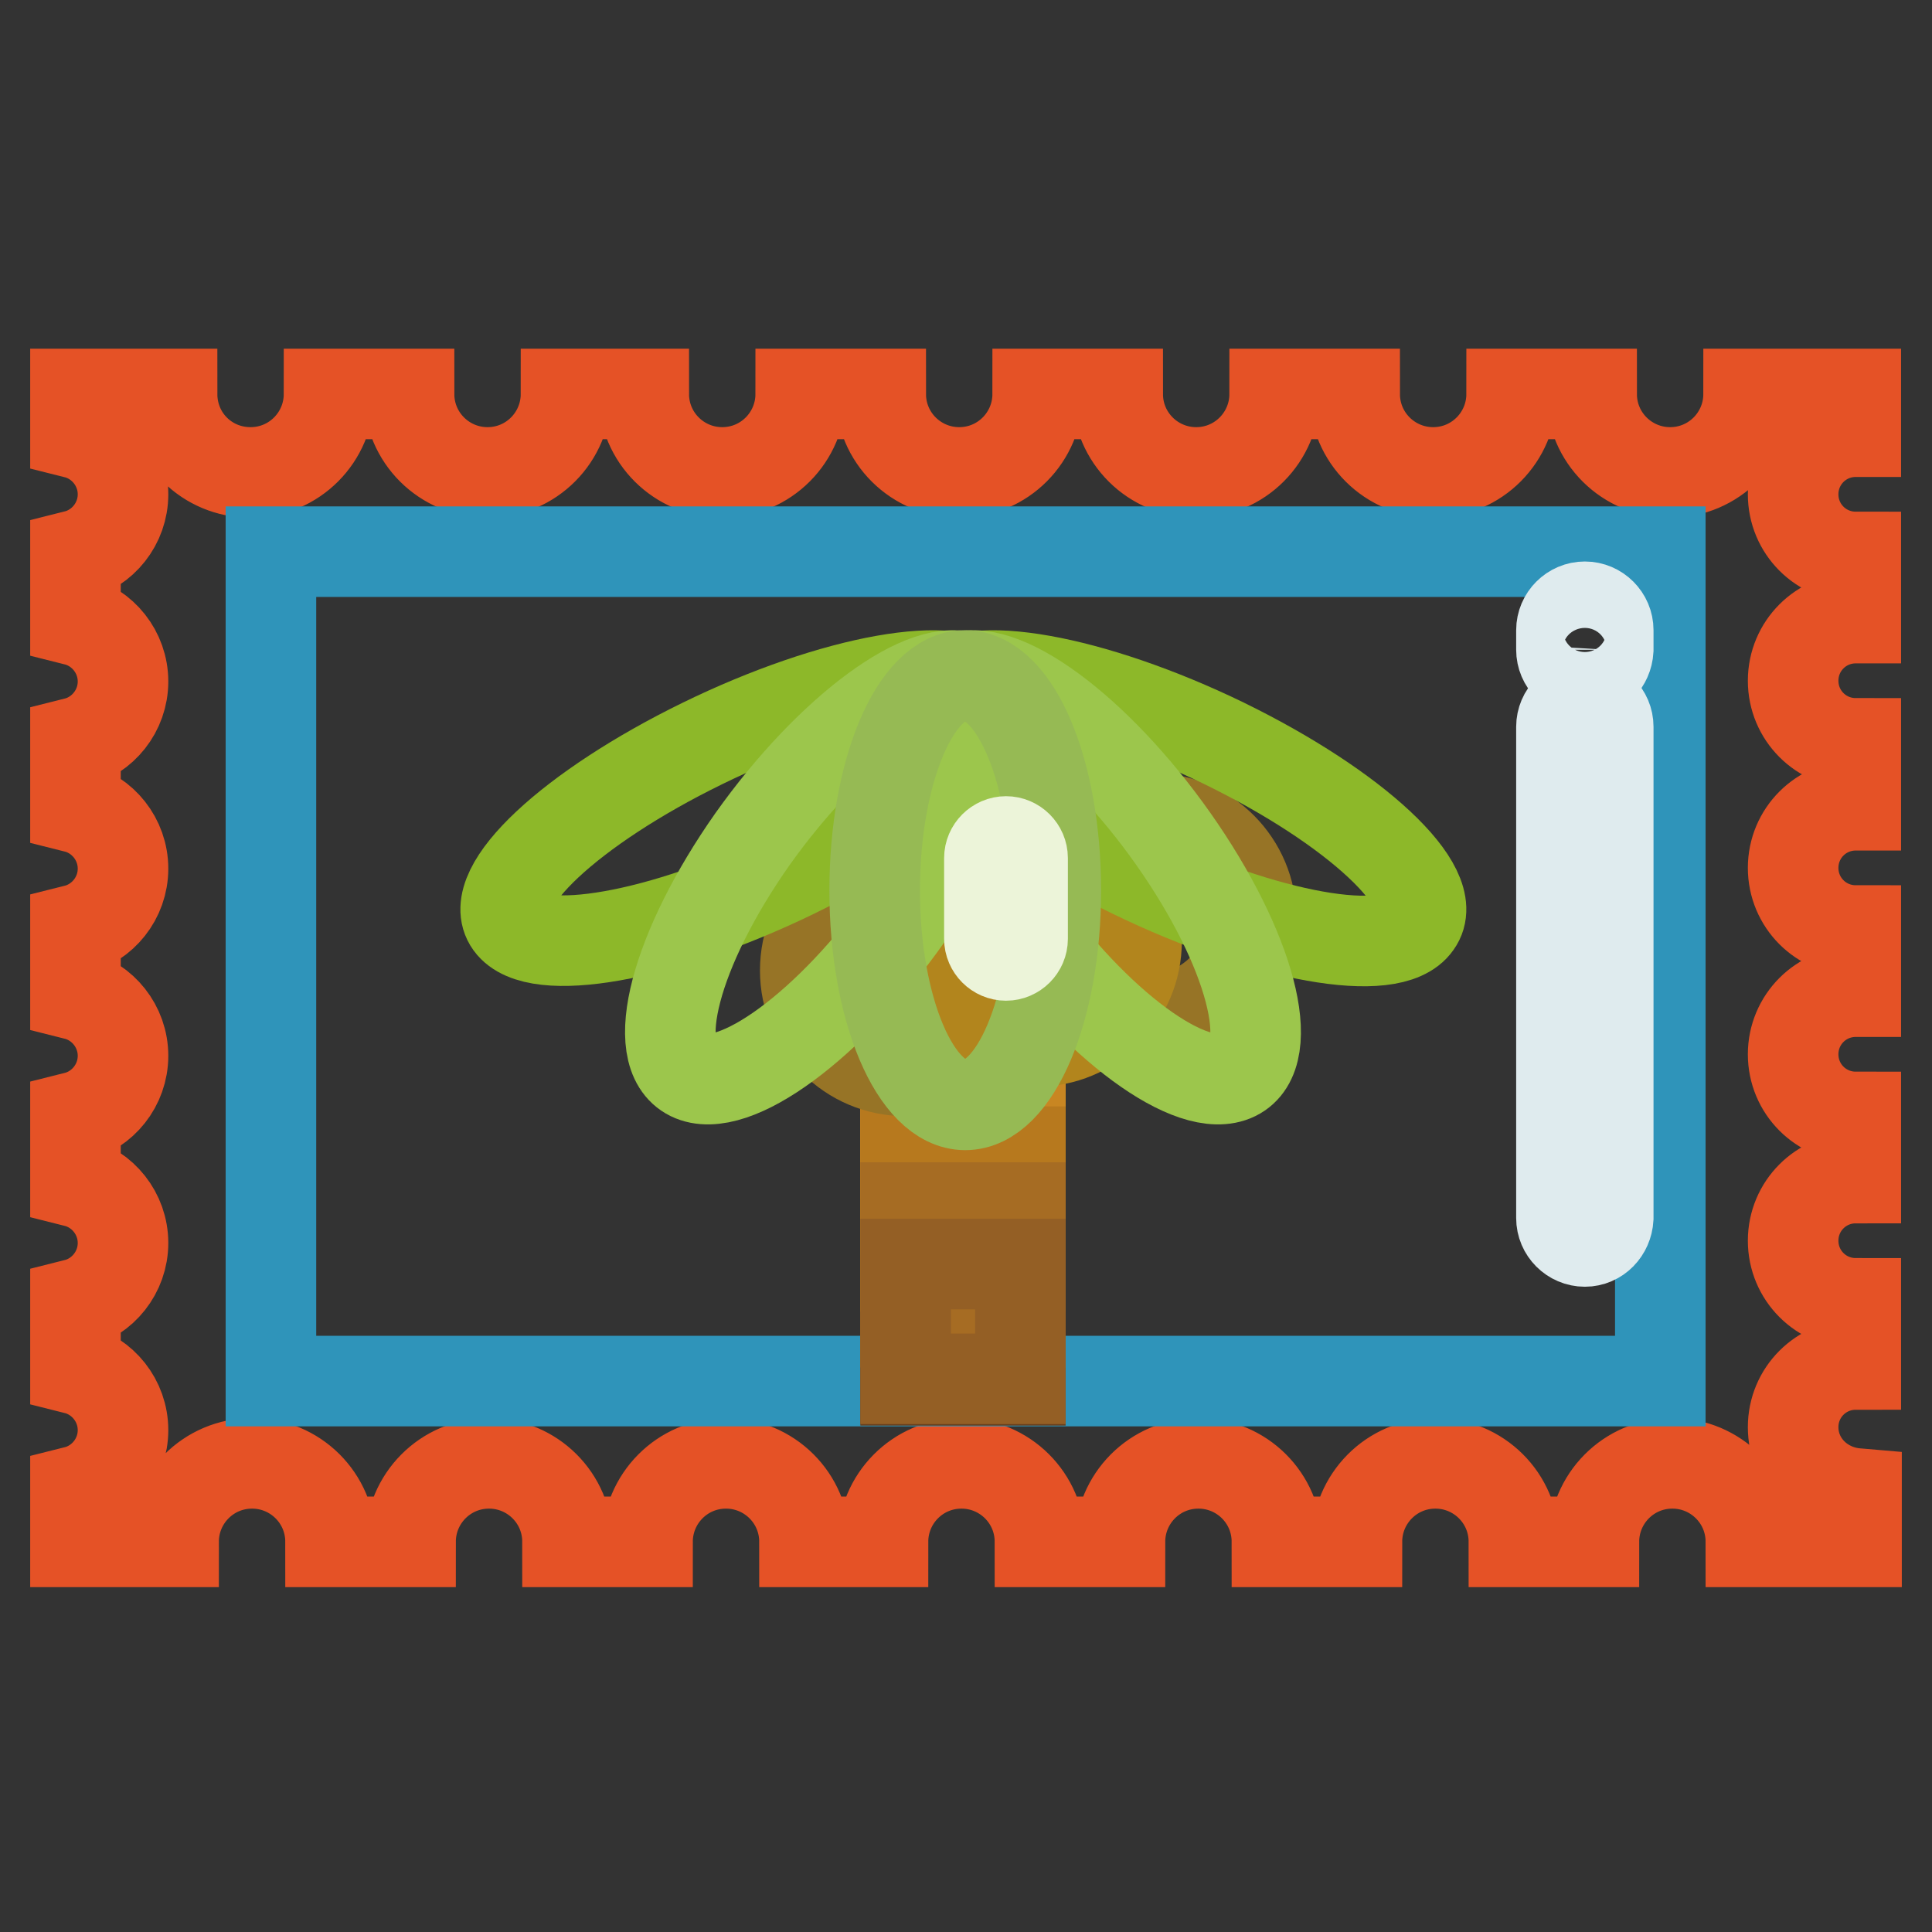 <?xml version="1.0" encoding="utf-8"?>
<!-- Svg Vector Icons : http://www.onlinewebfonts.com/icon -->
<!DOCTYPE svg PUBLIC "-//W3C//DTD SVG 1.1//EN" "http://www.w3.org/Graphics/SVG/1.1/DTD/svg11.dtd">
<svg version="1.1" xmlns="http://www.w3.org/2000/svg" xmlns:xlink="http://www.w3.org/1999/xlink" x="0px" y="0px" viewBox="0 0 256 256" enable-background="new 0 0 256 256" xml:space="preserve">
<rect x="0" y="0" width="256" height="256" fill="#333333" stroke="none"/>
<g> <path stroke-width="12" fill-opacity="0" stroke="#e55226"  d="M237.6,189.1c0-4.6,3.7-8.3,8.3-8.3v-8.1c-4.6,0-8.3-3.7-8.3-8.3c0-4.6,3.7-8.3,8.3-8.3V148 c-4.6,0-8.3-3.7-8.3-8.3s3.7-8.3,8.3-8.3v-8.1c-4.6,0-8.3-3.7-8.3-8.3c0-4.6,3.7-8.3,8.3-8.3v-8.2c-4.6,0-8.3-3.7-8.3-8.3 c0-4.6,3.7-8.3,8.3-8.3v-8.1c-4.6,0-8.3-3.7-8.3-8.3c0-4.6,3.7-8.3,8.3-8.3v-5h-14.2c0,5.7-4.6,10.4-10.4,10.4 c-5.7,0-10.4-4.6-10.4-10.4h-10.6c0,5.7-4.6,10.4-10.4,10.4c-5.7,0-10.4-4.6-10.4-10.4h-10.6c0,5.7-4.6,10.4-10.4,10.4 c-5.7,0-10.4-4.6-10.4-10.4h-10.6c0,5.7-4.6,10.4-10.4,10.4c-5.7,0-10.4-4.6-10.4-10.4h-10.6c0,5.7-4.6,10.4-10.4,10.4 c-5.7,0-10.4-4.6-10.4-10.4H75c0,5.7-4.6,10.4-10.4,10.4c-5.7,0-10.4-4.6-10.4-10.4H43.6c0,5.7-4.6,10.4-10.4,10.4 s-10.4-4.6-10.4-10.4H10v5.2c3.6,0.9,6.3,4.2,6.3,8.1c0,3.9-2.7,7.2-6.3,8.1v8.6c3.6,0.9,6.3,4.2,6.3,8.1s-2.7,7.2-6.3,8.1v8.6 c3.6,0.9,6.3,4.2,6.3,8.1c0,3.9-2.7,7.2-6.3,8.1v8.6c3.6,0.9,6.3,4.2,6.3,8.1c0,3.9-2.7,7.2-6.3,8.1v8.6c3.6,0.9,6.3,4.2,6.3,8.1 c0,3.9-2.7,7.2-6.3,8.1v8.6c3.6,0.9,6.3,4.2,6.3,8.1c0,3.9-2.7,7.2-6.3,8.1v6.7h13c0-5.7,4.6-10.4,10.4-10.4 c5.7,0,10.4,4.6,10.4,10.4h10.6c0-5.7,4.6-10.4,10.4-10.4c5.7,0,10.4,4.6,10.4,10.4h10.6c0-5.7,4.6-10.4,10.4-10.4 c5.7,0,10.4,4.6,10.4,10.4H117c0-5.7,4.6-10.4,10.4-10.4c5.7,0,10.4,4.6,10.4,10.4h10.6c0-5.7,4.6-10.4,10.4-10.4 c5.7,0,10.4,4.6,10.4,10.4h10.6c0-5.7,4.6-10.4,10.4-10.4c5.7,0,10.4,4.6,10.4,10.4h10.6c0-5.7,4.6-10.4,10.4-10.4 c5.7,0,10.4,4.6,10.4,10.4H246v-6.4C241.3,197.5,237.6,193.8,237.6,189.1L237.6,189.1z"/> <path stroke-width="12" fill-opacity="0" stroke="#2f94ba"  d="M35.9,73.1H220v109.9H35.9V73.1z"/> <path stroke-width="12" fill-opacity="0" stroke="#dfebee"  d="M210,164.5c-1.7,0-3.1-1.4-3.1-3.1V96.3c0-1.7,1.4-3.1,3.1-3.1s3.1,1.4,3.1,3.1v65.1 C213,163.1,211.7,164.5,210,164.5z M210,89.2c-1.7,0-3.1-1.4-3.1-3.1v-2.6c0-1.7,1.4-3.1,3.1-3.1s3.1,1.4,3.1,3.1v2.6 C213,87.8,211.7,89.2,210,89.2z"/> <path stroke-width="12" fill-opacity="0" stroke="#693f1d"  d="M120,137.6h15.2v45.3H120V137.6z"/> <path stroke-width="12" fill-opacity="0" stroke="#d99427"  d="M120,137.6h15.2v15.2H120V137.6z"/> <path stroke-width="12" fill-opacity="0" stroke="#c88622"  d="M120,145.1h15.2v15.2H120V145.1z"/> <path stroke-width="12" fill-opacity="0" stroke="#b7791e"  d="M120,152.6h15.2v15.2H120V152.6z"/> <path stroke-width="12" fill-opacity="0" stroke="#a66c23"  d="M120,160h15.2v15.2H120V160z"/> <path stroke-width="12" fill-opacity="0" stroke="#945f25"  d="M120,167.5h15.2v15.2H120V167.5z"/> <path stroke-width="12" fill-opacity="0" stroke="#977426"  d="M106.7,128.6c0,7.3,5.9,13.3,13.3,13.3s13.3-5.9,13.3-13.3c0,0,0,0,0,0c0-7.3-5.9-13.3-13.3-13.3 S106.7,121.2,106.7,128.6C106.7,128.5,106.7,128.5,106.7,128.6z"/> <path stroke-width="12" fill-opacity="0" stroke="#977426"  d="M139.2,121.7c0,7.3,5.9,13.3,13.3,13.3s13.3-5.9,13.3-13.3c0,0,0,0,0,0c0-7.3-5.9-13.3-13.3-13.3 C145.2,108.4,139.2,114.4,139.2,121.7C139.2,121.7,139.2,121.7,139.2,121.7z"/> <path stroke-width="12" fill-opacity="0" stroke="#b2851d"  d="M124,124.7c0,7.3,5.9,13.3,13.3,13.3c7.3,0,13.3-5.9,13.3-13.3l0,0c0-7.3-5.9-13.3-13.3-13.3 C130,111.4,124,117.3,124,124.7C124,124.7,124,124.7,124,124.7z"/> <path stroke-width="12" fill-opacity="0" stroke="#8db829"  d="M162.2,98.5c17.4,8.5,28.9,19.2,25.5,23.9c-3.3,4.8-20.1,1.8-37.6-6.7s-28.9-19.2-25.5-23.9 C127.9,87,144.7,90,162.2,98.5z"/> <path stroke-width="12" fill-opacity="0" stroke="#9cc64c"  d="M155.5,111.2c10.2,14.5,13.9,28.5,8.2,31.3c-5.7,2.8-18.6-6.7-28.8-21.2c-10.2-14.5-13.9-28.5-8.2-31.3 C132.4,87.2,145.3,96.7,155.5,111.2z"/> <path stroke-width="12" fill-opacity="0" stroke="#8db829"  d="M93.1,98.5c-17.4,8.5-28.9,19.2-25.5,23.9s20.1,1.8,37.6-6.7s28.9-19.2,25.5-23.9 C127.3,87,110.5,90,93.1,98.5z"/> <path stroke-width="12" fill-opacity="0" stroke="#9cc64c"  d="M99.7,111.2c-10.2,14.5-13.9,28.5-8.2,31.3c5.7,2.8,18.6-6.7,28.8-21.2c10.2-14.5,13.9-28.5,8.2-31.3 C122.9,87.2,110,96.7,99.7,111.2z"/> <path stroke-width="12" fill-opacity="0" stroke="#96ba54"  d="M115.9,118c0,15.7,5.4,28.4,12,28.4s12-12.7,12-28.4c0-15.7-5.3-28.4-12-28.5 C121.3,89.5,115.9,102.2,115.9,118C115.9,117.9,115.9,117.9,115.9,118z"/> <path stroke-width="12" fill-opacity="0" stroke="#ecf4d9"  d="M133.3,126.6c-1.2,0-2.2-1-2.2-2.2v-10.7c0-1.2,1-2.2,2.2-2.2c1.2,0,2.2,1,2.2,2.2v10.7 C135.5,125.6,134.5,126.6,133.3,126.6z"/></g>
</svg>